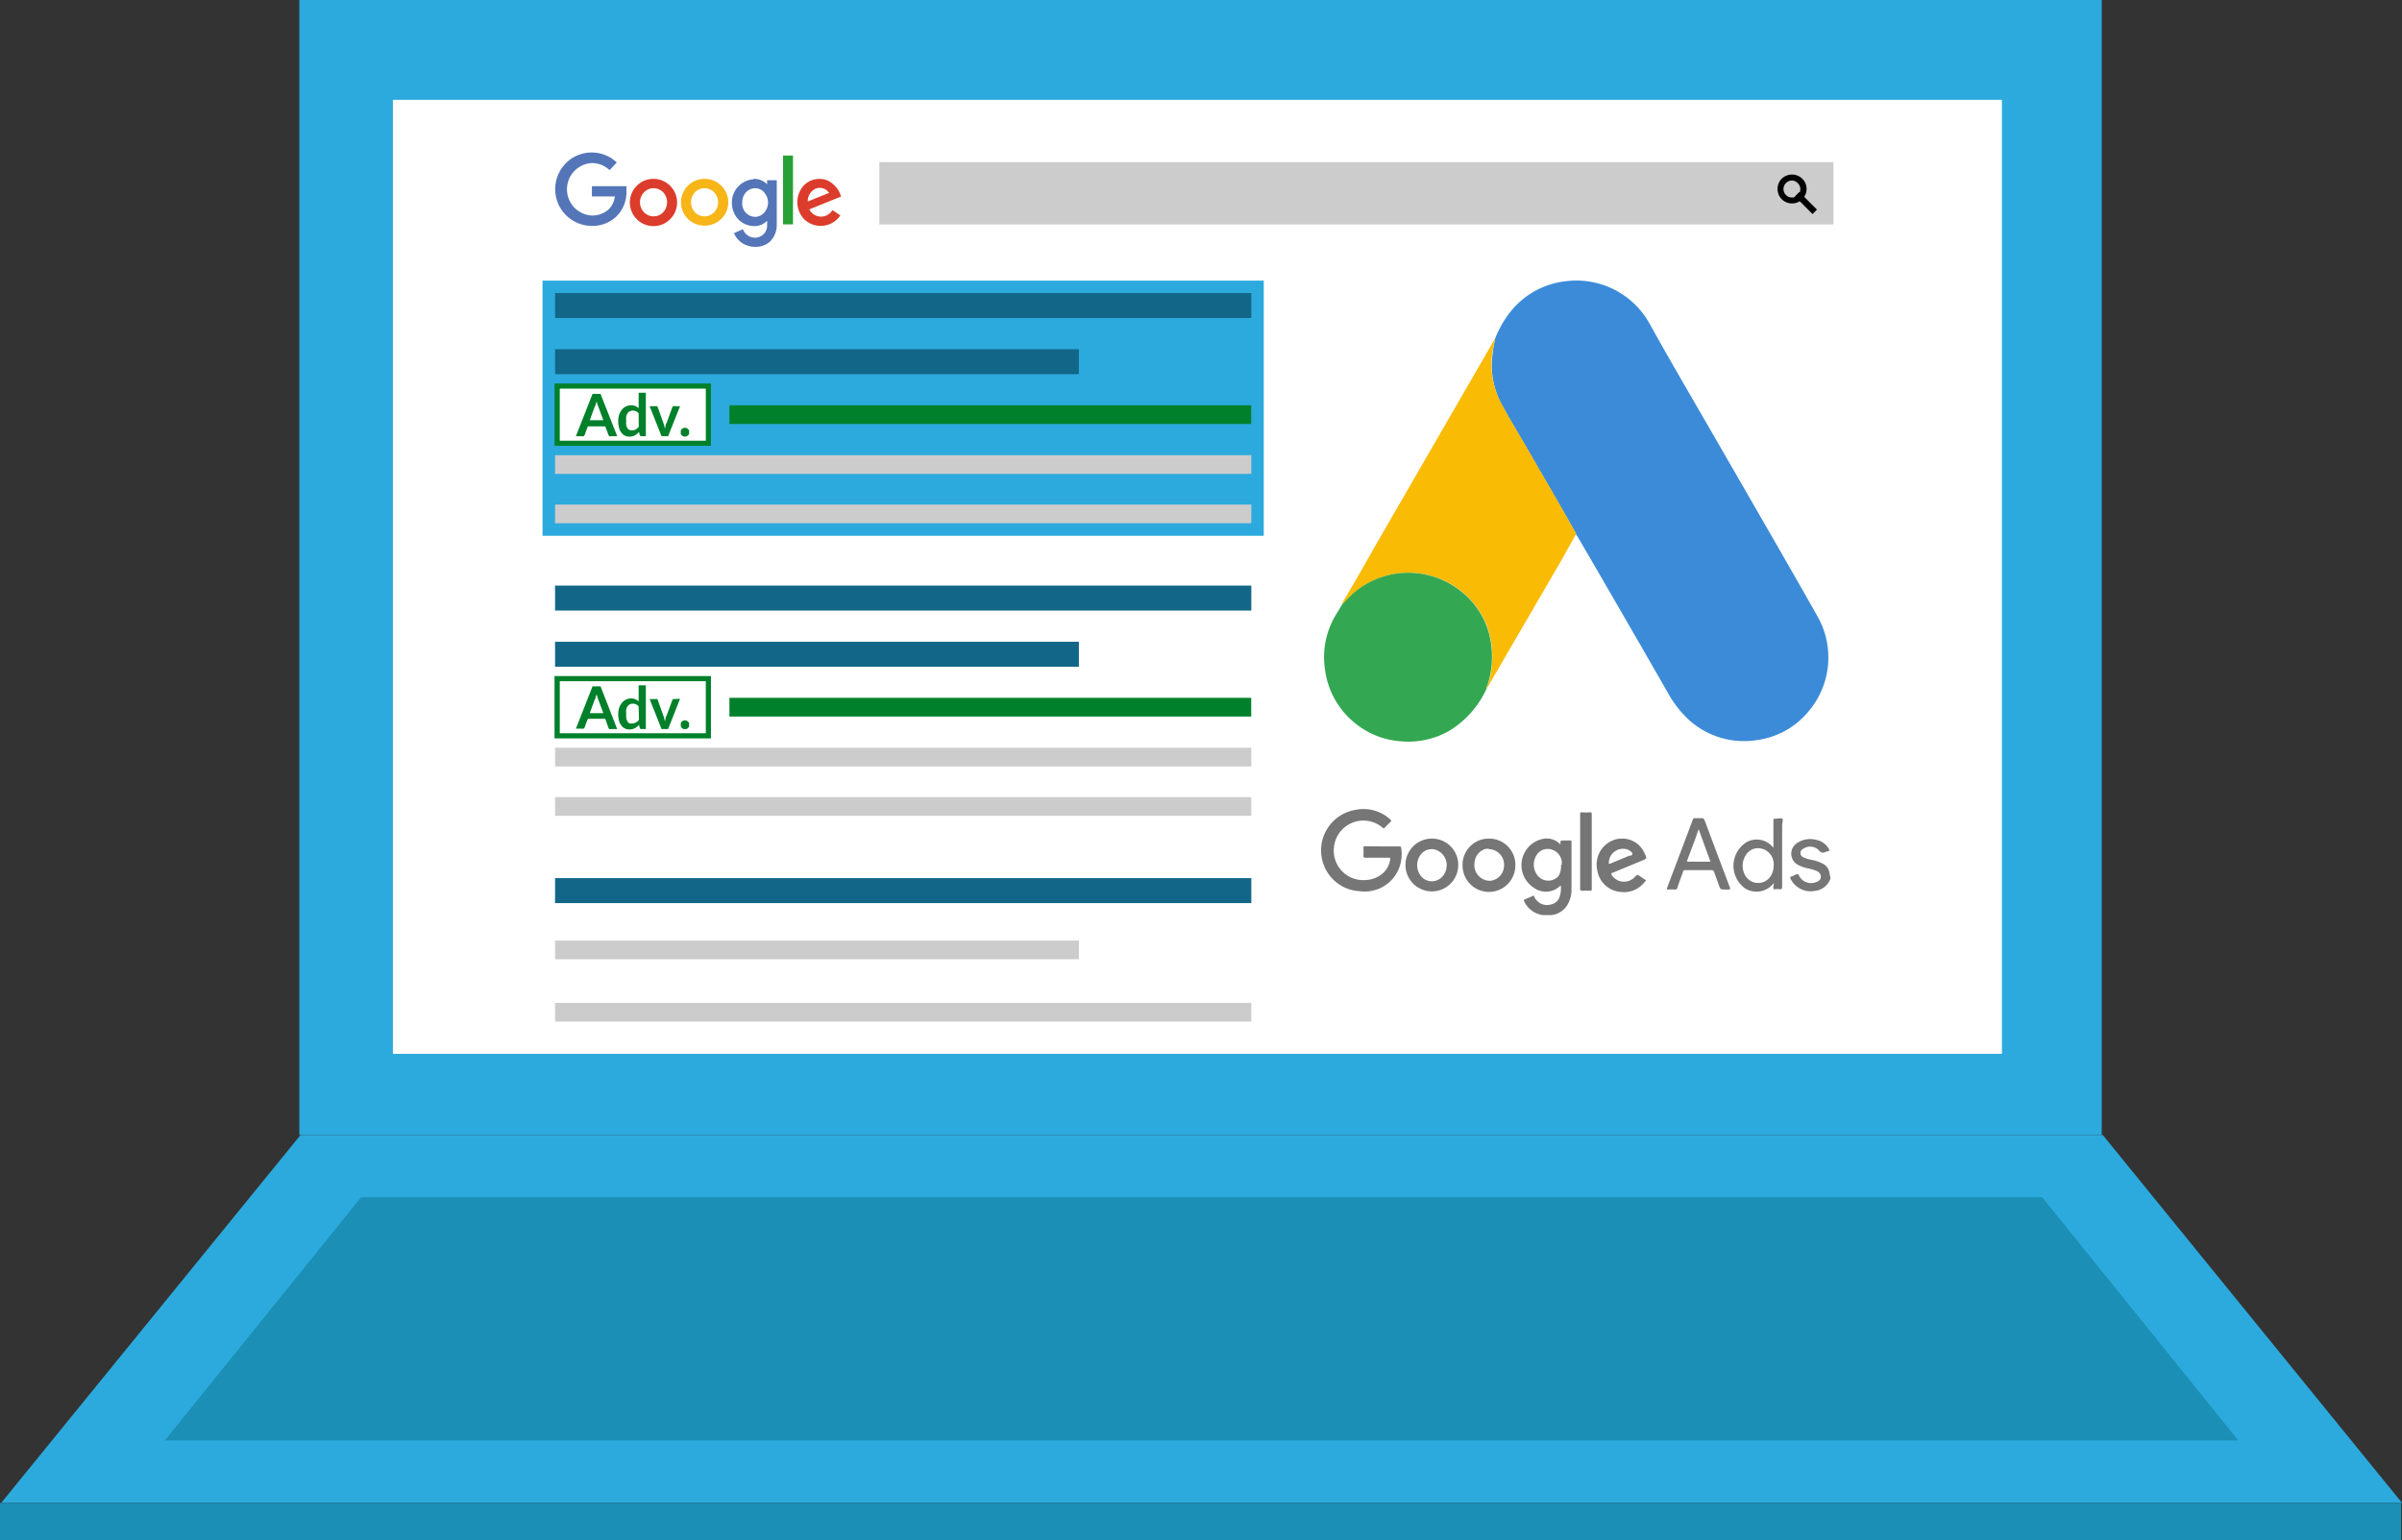 <?xml version="1.0" encoding="UTF-8"?> <svg xmlns="http://www.w3.org/2000/svg" viewBox="0 0 233.9 150"><rect x="0" y="0" width="233.9" height="150" fill="#333333" stroke="none"/><defs><style>.cls-1{fill:#2caadd;}.cls-2{fill:#fff;}.cls-3{fill:#1c8fb6;}.cls-4{fill:#ccc;}.cls-5{fill:#126688;}.cls-6{fill:#00802a;}.cls-7{fill:#767676;}.cls-8{fill:#3c8bd8;}.cls-9{fill:#f9bb04;}.cls-10{fill:#34a752;}.cls-11{fill:#757575;}.cls-12{fill:#5476b8;}.cls-12,.cls-13,.cls-14{fill-rule:evenodd;}.cls-13{fill:#dc3c2b;}.cls-14{fill:#f7b518;}.cls-15{fill:#28a136;}</style></defs><title>SEA-Google Ads-234X150</title><g id="Laag_2" data-name="Laag 2"><rect class="cls-1" x="29.15" width="175.51" height="110.53"></rect><rect class="cls-2" x="38.26" y="9.72" width="156.68" height="92.91"></rect><polygon class="cls-1" points="29.27 110.53 0.12 146.36 233.9 146.36 204.76 110.53 29.27 110.53"></polygon><polygon class="cls-3" points="35.16 116.6 16.05 140.28 217.96 140.28 198.87 116.6 35.16 116.6"></polygon><rect class="cls-3" y="146.36" width="233.81" height="3.64"></rect><rect class="cls-4" x="85.63" y="15.79" width="92.91" height="6.07"></rect><path class="cls-4" d="M175.29,17.6a1.12,1.12,0,1,1-1.58,0A1.12,1.12,0,0,1,175.29,17.6Z" transform="translate(0 0)"></path><path d="M174.5,19.81a1.41,1.41,0,0,1-1-.41,1.43,1.43,0,0,1,0-2,1.45,1.45,0,0,1,2,0,1.4,1.4,0,0,1,.42,1,1.42,1.42,0,0,1-.42,1A1.39,1.39,0,0,1,174.5,19.81Zm0-2.23a.84.84,0,0,0-.58.24A.81.81,0,0,0,175.07,19a.8.8,0,0,0,.24-.58.78.78,0,0,0-.24-.57A.8.8,0,0,0,174.5,17.58Z" transform="translate(0 0)"></path><line class="cls-4" x1="175" y1="18.92" x2="176.72" y2="20.64"></line><rect x="175.56" y="18.57" width="0.61" height="2.43" transform="translate(37.53 130.16) rotate(-45.01)"></rect><rect class="cls-1" x="52.83" y="27.33" width="70.23" height="24.85"></rect><rect class="cls-5" x="54.05" y="34.01" width="51.01" height="2.43"></rect><rect class="cls-6" x="71.03" y="39.47" width="50.81" height="1.82"></rect><rect class="cls-4" x="54.05" y="44.33" width="67.8" height="1.82"></rect><rect class="cls-4" x="54.05" y="49.14" width="67.8" height="1.82"></rect><rect class="cls-5" x="54.05" y="28.54" width="67.8" height="2.43"></rect><rect class="cls-2" x="54.26" y="37.6" width="14.72" height="5.57"></rect><path class="cls-6" d="M68.73,37.85v5.07H54.51V37.85H68.73m.5-.5H54v6.07H69.23V37.35Z" transform="translate(0 0)"></path><path class="cls-6" d="M60.1,42.48h-.59a.31.31,0,0,1-.17,0,.27.27,0,0,1-.09-.12l-.31-.84h-1.7l-.31.84a.47.47,0,0,1-.09.12.28.28,0,0,1-.16,0h-.6l1.62-4.12h.78Zm-1.35-1.56-.51-1.37c0-.06-.05-.13-.07-.21a2.76,2.76,0,0,1-.08-.27c0,.09-.05.18-.08.27s0,.16-.08.22l-.5,1.36Z" transform="translate(0 0)"></path><path class="cls-6" d="M62.89,38.25v4.23h-.43a.16.16,0,0,1-.17-.13l-.06-.28a1.86,1.86,0,0,1-.41.33,1.12,1.12,0,0,1-.53.12.92.92,0,0,1-.44-.1.88.88,0,0,1-.35-.29,1.37,1.37,0,0,1-.22-.47A2.35,2.35,0,0,1,60.2,41a2,2,0,0,1,.09-.61,1.59,1.59,0,0,1,.26-.48,1.2,1.2,0,0,1,.39-.32,1.11,1.11,0,0,1,.52-.12,1.08,1.08,0,0,1,.42.08,1.06,1.06,0,0,1,.31.21V38.25Zm-.7,2a.79.79,0,0,0-.26-.2.81.81,0,0,0-.31-.06.64.64,0,0,0-.28.06.55.55,0,0,0-.22.18.81.81,0,0,0-.14.31,1.84,1.84,0,0,0,0,.44,1.8,1.8,0,0,0,0,.43.87.87,0,0,0,.12.29.37.37,0,0,0,.19.16.49.49,0,0,0,.25.05.72.72,0,0,0,.37-.09,1,1,0,0,0,.29-.26Z" transform="translate(0 0)"></path><path class="cls-6" d="M66.22,39.56l-1.16,2.92h-.64l-1.16-2.92h.59a.28.28,0,0,1,.13,0,.23.23,0,0,1,.07.1l.56,1.56a2.76,2.76,0,0,1,.08.27l.06.26.06-.26c0-.09,0-.18.09-.27l.57-1.56a.36.36,0,0,1,.07-.1.28.28,0,0,1,.13,0Z" transform="translate(0 0)"></path><path class="cls-6" d="M66.3,42.09a.51.51,0,0,1,0-.17.38.38,0,0,1,.09-.13.34.34,0,0,1,.14-.09.38.38,0,0,1,.34,0,.3.3,0,0,1,.13.09.64.64,0,0,1,.1.13.51.51,0,0,1,0,.17.47.47,0,0,1,0,.17.71.71,0,0,1-.1.14l-.13.09a.5.5,0,0,1-.34,0l-.14-.09a.42.42,0,0,1-.09-.14A.47.47,0,0,1,66.3,42.09Z" transform="translate(0 0)"></path><path class="cls-6" d="M60.1,71h-.59a.31.31,0,0,1-.17,0,.27.27,0,0,1-.09-.12L58.94,70h-1.7l-.31.84a.47.47,0,0,1-.09.12.28.28,0,0,1-.16,0h-.6l1.62-4.12h.78Zm-1.35-1.55-.51-1.37c0-.07-.05-.14-.07-.22a1.73,1.73,0,0,1-.08-.27c0,.1-.05.19-.08.27s0,.16-.08.22l-.5,1.37Z" transform="translate(0 0)"></path><path class="cls-6" d="M62.89,66.74V71h-.43a.16.16,0,0,1-.17-.13l-.06-.28a1.61,1.61,0,0,1-.41.33,1.12,1.12,0,0,1-.53.12.92.92,0,0,1-.44-.1.88.88,0,0,1-.35-.29,1.41,1.41,0,0,1-.22-.46,2.49,2.49,0,0,1-.08-.64,2,2,0,0,1,.09-.61,1.59,1.59,0,0,1,.26-.48,1.2,1.2,0,0,1,.39-.32,1.11,1.11,0,0,1,.52-.12,1.08,1.08,0,0,1,.42.08,1.06,1.06,0,0,1,.31.21V66.74Zm-.7,2.05a.79.79,0,0,0-.26-.2.81.81,0,0,0-.31-.06.64.64,0,0,0-.28.06.55.55,0,0,0-.22.18.81.81,0,0,0-.14.31,1.84,1.84,0,0,0,0,.44A1.8,1.8,0,0,0,61,70a.87.87,0,0,0,.12.29.37.37,0,0,0,.19.16.49.49,0,0,0,.25,0,.72.72,0,0,0,.37-.09,1,1,0,0,0,.29-.26Z" transform="translate(0 0)"></path><path class="cls-6" d="M66.22,68.05,65.06,71h-.64l-1.16-2.92h.59a.2.2,0,0,1,.13,0,.16.16,0,0,1,.07.09l.56,1.56a2.76,2.76,0,0,1,.08.27l.06.26.06-.26c0-.09,0-.18.09-.27l.57-1.56a.22.22,0,0,1,.07-.09.2.2,0,0,1,.13,0Z" transform="translate(0 0)"></path><path class="cls-6" d="M66.3,70.58a.51.51,0,0,1,0-.17.38.38,0,0,1,.09-.13.34.34,0,0,1,.14-.09.38.38,0,0,1,.34,0,.3.3,0,0,1,.13.09.64.64,0,0,1,.1.13.51.51,0,0,1,0,.17.47.47,0,0,1,0,.17.71.71,0,0,1-.1.14.3.3,0,0,1-.13.09.5.5,0,0,1-.34,0,.34.34,0,0,1-.14-.09.42.42,0,0,1-.09-.14A.47.47,0,0,1,66.3,70.58Z" transform="translate(0 0)"></path><path class="cls-6" d="M68.73,66.34v5.07H54.51V66.34H68.73m.5-.5H54v6.07H69.23V65.84Z" transform="translate(0 0)"></path><rect class="cls-5" x="54.05" y="62.5" width="51.01" height="2.43"></rect><rect class="cls-6" x="71.03" y="67.96" width="50.81" height="1.82"></rect><rect class="cls-4" x="54.05" y="72.82" width="67.8" height="1.82"></rect><rect class="cls-4" x="54.05" y="77.63" width="67.8" height="1.82"></rect><rect class="cls-5" x="54.05" y="57.03" width="67.8" height="2.43"></rect><rect class="cls-4" x="54.05" y="91.6" width="51.01" height="1.82"></rect><rect class="cls-4" x="54.05" y="97.67" width="67.8" height="1.82"></rect><rect class="cls-5" x="54.05" y="85.52" width="67.8" height="2.43"></rect><path class="cls-7" d="M178.25,85.53a1.76,1.76,0,0,1-1.47,1.22,2.18,2.18,0,0,1-2.41-1.15c-.07-.13-.07-.2.09-.25a2.67,2.67,0,0,0,.46-.2c.13-.06.18,0,.25.1a1.31,1.31,0,0,0,1.67.66c.24-.09.45-.21.47-.5a.61.61,0,0,0-.39-.58,4.89,4.89,0,0,0-1-.29,3.26,3.26,0,0,1-.79-.29A1.23,1.23,0,0,1,175,82.1a2.27,2.27,0,0,1,1.86-.31,1.83,1.83,0,0,1,1.22.86c.08.13.09.22-.08.26l-.12,0c-.29.16-.51.23-.78-.12a1.19,1.19,0,0,0-1.5-.13.45.45,0,0,0,0,.83,4.34,4.34,0,0,0,1,.29,4,4,0,0,1,.82.29,1.23,1.23,0,0,1,.74,1s0,0,0,0Z" transform="translate(0 0)"></path><path class="cls-7" d="M150.21,89.17l0,0v0H151v0Z" transform="translate(0 0)"></path><path class="cls-8" d="M145.58,33A10.15,10.15,0,0,1,147,30.47a8,8,0,0,1,5.46-3.08,8.14,8.14,0,0,1,8.22,4.22c2,3.6,4.09,7.16,6.15,10.73,3.4,5.91,6.83,11.81,10.19,17.75a8.11,8.11,0,0,1-.9,9.18,7.86,7.86,0,0,1-5,2.8,8,8,0,0,1-6.7-2,10.72,10.72,0,0,1-2.07-2.71q-4.32-7.53-8.67-15c-.05-.09-.12-.17-.18-.26s0-.11-.06-.17c-1.55-2.76-3.15-5.49-4.73-8.23-.83-1.44-1.71-2.86-2.49-4.33a7.94,7.94,0,0,1-.86-5C145.4,33.89,145.5,33.47,145.58,33Z" transform="translate(0 0)"></path><path class="cls-9" d="M145.58,33c-.08.43-.18.85-.25,1.28a7.94,7.94,0,0,0,.86,5c.78,1.47,1.66,2.89,2.49,4.33,1.58,2.74,3.18,5.47,4.73,8.23,0,.06.08.1.06.17L152,54.64q-3.45,5.94-6.91,11.88l-.29.52c-.1-.18.06-.28.11-.42a8.83,8.83,0,0,0,.32-3.89,7.77,7.77,0,0,0-2.76-5,8.18,8.18,0,0,0-11.59,1,.16.16,0,0,1-.11.05.23.23,0,0,1,0-.18c1.17-1.92,2.26-3.89,3.38-5.84l11.27-19.51A.6.6,0,0,1,145.58,33Z" transform="translate(0 0)"></path><path class="cls-10" d="M130.74,58.78a.16.16,0,0,0,.11-.05,8.18,8.18,0,0,1,11.59-1,7.77,7.77,0,0,1,2.76,5,8.83,8.83,0,0,1-.32,3.89c0,.14-.21.24-.11.42a9.27,9.27,0,0,1-3.68,4.15,8,8,0,0,1-4.71,1,7.86,7.86,0,0,1-4.35-1.7,8,8,0,0,1-3-5.25,8,8,0,0,1,1.26-5.69Z" transform="translate(0 0)"></path><path class="cls-7" d="M134.57,82.43h1.67c.09,0,.18,0,.2.12a3.73,3.73,0,0,1-.67,2.84,3.61,3.61,0,0,1-3.37,1.4,3.94,3.94,0,0,1-3.4-2.32,4,4,0,0,1,3-5.6,3.84,3.84,0,0,1,3.38.93c.12.11.11.16,0,.27a6.88,6.88,0,0,0-.54.54c-.08.07-.12.07-.2,0a2.88,2.88,0,0,0-4.74,1.87,2.87,2.87,0,0,0,3,3.23,2.76,2.76,0,0,0,1.73-.64,2.2,2.2,0,0,0,.74-1.36c0-.16,0-.18-.17-.18-.74,0-1.47,0-2.21,0-.19,0-.24-.06-.22-.24s0-.45,0-.68.05-.19.19-.19Z" transform="translate(0 0)"></path><path class="cls-7" d="M151,89.12h-.73a2.34,2.34,0,0,1-1.87-1.38c0-.08,0-.12.06-.15.24-.09.48-.19.71-.3s.19-.05.26.09a1.35,1.35,0,0,0,1.61.7,1.12,1.12,0,0,0,.83-.73,2.68,2.68,0,0,0,.12-1.09h-.05a2,2,0,0,1-2.63.16,2.61,2.61,0,0,1,.87-4.71,1.83,1.83,0,0,1,1.77.53c.06,0,0,0,0-.08,0-.31,0-.31.32-.31h.6c.11,0,.16,0,.16.14,0,1.56,0,3.11,0,4.67a2.91,2.91,0,0,1-.29,1.26A2.06,2.06,0,0,1,151,89.12Zm1.08-4.9c0-.08,0-.21,0-.33a1.39,1.39,0,0,0-1-1.16,1.27,1.27,0,0,0-1.4.47,1.71,1.71,0,0,0,0,2,1.33,1.33,0,0,0,2.08.12A1.77,1.77,0,0,0,152,84.22Z" transform="translate(0 0)"></path><path class="cls-7" d="M168,86.63c-.47,0-.47,0-.63-.45s-.31-.84-.45-1.26a.23.23,0,0,0-.25-.18h-2.55a.19.19,0,0,0-.23.16c-.18.52-.38,1-.55,1.56a.22.22,0,0,1-.26.17,3.87,3.87,0,0,0-.59,0c-.17,0-.2,0-.14-.19.37-1,.73-1.93,1.09-2.9.47-1.23.93-2.46,1.39-3.69a.21.21,0,0,1,.25-.17c.15,0,.3,0,.46,0,.37,0,.37,0,.5.34q1.2,3.21,2.41,6.4c.06.16,0,.23-.14.21Zm-2.59-5.88-.35,1-.75,2c0,.07-.11.17.07.17h2.18Z" transform="translate(0 0)"></path><path class="cls-7" d="M172.73,86a2.12,2.12,0,0,1-2.78.53A2.71,2.71,0,0,1,170.1,82a2.05,2.05,0,0,1,2.53.49l0,.06a.08.08,0,0,0,.06-.1c0-.84,0-1.68,0-2.53,0-.15,0-.2.2-.19s.51-.09.65,0,0,.42,0,.64c0,2,0,4,0,6,0,.19-.05.25-.23.23a2.46,2.46,0,0,0-.47,0c-.12,0-.16,0-.16-.16S172.73,86.17,172.73,86Zm0-1.74a1.83,1.83,0,0,0-.05-.43,1.51,1.51,0,0,0-1.17-1.19,1.38,1.38,0,0,0-1.53.68,1.89,1.89,0,0,0,0,2,1.45,1.45,0,0,0,2.37.11A1.86,1.86,0,0,0,172.71,84.21Z" transform="translate(0 0)"></path><path class="cls-7" d="M158,81.67a2.34,2.34,0,0,1,2.15,1.45c.24.49.23.49-.27.7-.94.39-1.89.79-2.84,1.17-.16.06-.17.12-.08.26a1.44,1.44,0,0,0,2.25.14c.22-.23.22-.23.48-.06s.31.22.48.32.12.12,0,.22a2.54,2.54,0,0,1-2.29,1,2.5,2.5,0,0,1-2.34-2.11,2.53,2.53,0,0,1,2-3.06A3.13,3.13,0,0,1,158,81.67ZM156.66,84c0,.16,0,.15.18.09l1.82-.76c.11,0,.28,0,.29-.16s-.14-.24-.25-.32a.73.73,0,0,0-.32-.15A1.39,1.39,0,0,0,156.66,84Z" transform="translate(0 0)"></path><path class="cls-7" d="M145,81.67a2.54,2.54,0,0,1,2.56,2.62,2.57,2.57,0,1,1-5.14,0A2.54,2.54,0,0,1,145,81.67Zm0,1a1.32,1.32,0,0,0-.33,0,1.48,1.48,0,0,0-1.08,1.32,1.53,1.53,0,0,0,1.49,1.79,1.48,1.48,0,0,0,1.37-1.36A1.51,1.51,0,0,0,145,82.7Z" transform="translate(0 0)"></path><path class="cls-7" d="M142,84.28a2.57,2.57,0,1,1-2.55-2.61A2.55,2.55,0,0,1,142,84.28Zm-1.12,0a1.6,1.6,0,0,0-1.16-1.55,1.36,1.36,0,0,0-1.43.57,1.73,1.73,0,0,0,.06,2,1.37,1.37,0,0,0,1.93.23A1.59,1.59,0,0,0,140.87,84.28Z" transform="translate(0 0)"></path><path class="cls-11" d="M155,82.93c0,1.2,0,2.4,0,3.6,0,.17,0,.23-.21.22a4.09,4.09,0,0,0-.7,0c-.18,0-.22-.06-.22-.22,0-1.79,0-3.57,0-5.35,0-.63,0-1.26,0-1.88,0-.15,0-.19.19-.19a4.82,4.82,0,0,0,.76,0c.15,0,.18,0,.18.19Z" transform="translate(0 0)"></path><path class="cls-12" d="M59.36,16.57a2.55,2.55,0,0,0-.81-.52,2.66,2.66,0,0,0-.94-.17,2.56,2.56,0,0,0,0,5.11h0a2.39,2.39,0,0,0,1.67-.61,2.13,2.13,0,0,0,.59-1.25H57.64v-1H61v.56h0A3.28,3.28,0,0,1,60,21.1a3.35,3.35,0,0,1-2.38.9h0s.06,0,0,0a3.58,3.58,0,0,1-2.52-6.1,3.52,3.52,0,0,1,2.52-1.05,3.59,3.59,0,0,1,1.31.25,3.52,3.52,0,0,1,1.13.72l-.69.74ZM57.61,22ZM61,18.67Zm0,0Z" transform="translate(0 0)"></path><path class="cls-13" d="M63.64,17.42a2.3,2.3,0,1,1-1.63.67,2.26,2.26,0,0,1,1.63-.67Zm.94,1.31a1.29,1.29,0,0,0-1.87,0,1.4,1.4,0,0,0,0,1.94,1.29,1.29,0,0,0,1.87,0,1.43,1.43,0,0,0,0-1.94Z" transform="translate(0 0)"></path><path class="cls-14" d="M68.61,17.42a2.28,2.28,0,0,1,1.63.67,2.25,2.25,0,0,1,0,3.22,2.32,2.32,0,0,1-3.26,0,2.28,2.28,0,0,1,1.63-3.89Zm.93,1.31a1.29,1.29,0,0,0-1.87,0,1.43,1.43,0,0,0,0,1.94,1.29,1.29,0,0,0,1.87,0,1.4,1.4,0,0,0,0-1.94Z" transform="translate(0 0)"></path><path class="cls-12" d="M73.36,17.42a1.79,1.79,0,0,1,1.34.52v-.39h.94V21.9A2.31,2.31,0,0,1,75,23.51a2.09,2.09,0,0,1-1.36.53,2.41,2.41,0,0,1-1.31-.33,2.22,2.22,0,0,1-.86-1l.87-.39a1.26,1.26,0,0,0,1.3.82A1.17,1.17,0,0,0,74.7,22v-.5a1.73,1.73,0,0,1-1.24.52,2.2,2.2,0,0,1-1.58-.67,2.36,2.36,0,0,1-.61-1.61,2.26,2.26,0,0,1,2.09-2.28Zm1.06,1.31a1.22,1.22,0,0,0-.89-.4,1.25,1.25,0,0,0-.89.4,1.46,1.46,0,0,0-.36,1,1.29,1.29,0,0,0,1.25,1.39,1.2,1.2,0,0,0,.89-.42,1.46,1.46,0,0,0,0-1.94Z" transform="translate(0 0)"></path><rect class="cls-15" x="76.25" y="15.15" width="0.97" height="6.7"></rect><path class="cls-13" d="M78.66,19.62l2.07-.83a1.06,1.06,0,0,0-1.6-.23,1.31,1.31,0,0,0-.47,1.06Zm.15.77a1.28,1.28,0,0,0,2.25.07l.77.52a2.31,2.31,0,0,1-3.52.37,2.41,2.41,0,0,1-.09-3.23,2.12,2.12,0,0,1,2.3-.57,2.49,2.49,0,0,1,1.38,1.59Z" transform="translate(0 0)"></path></g></svg> 